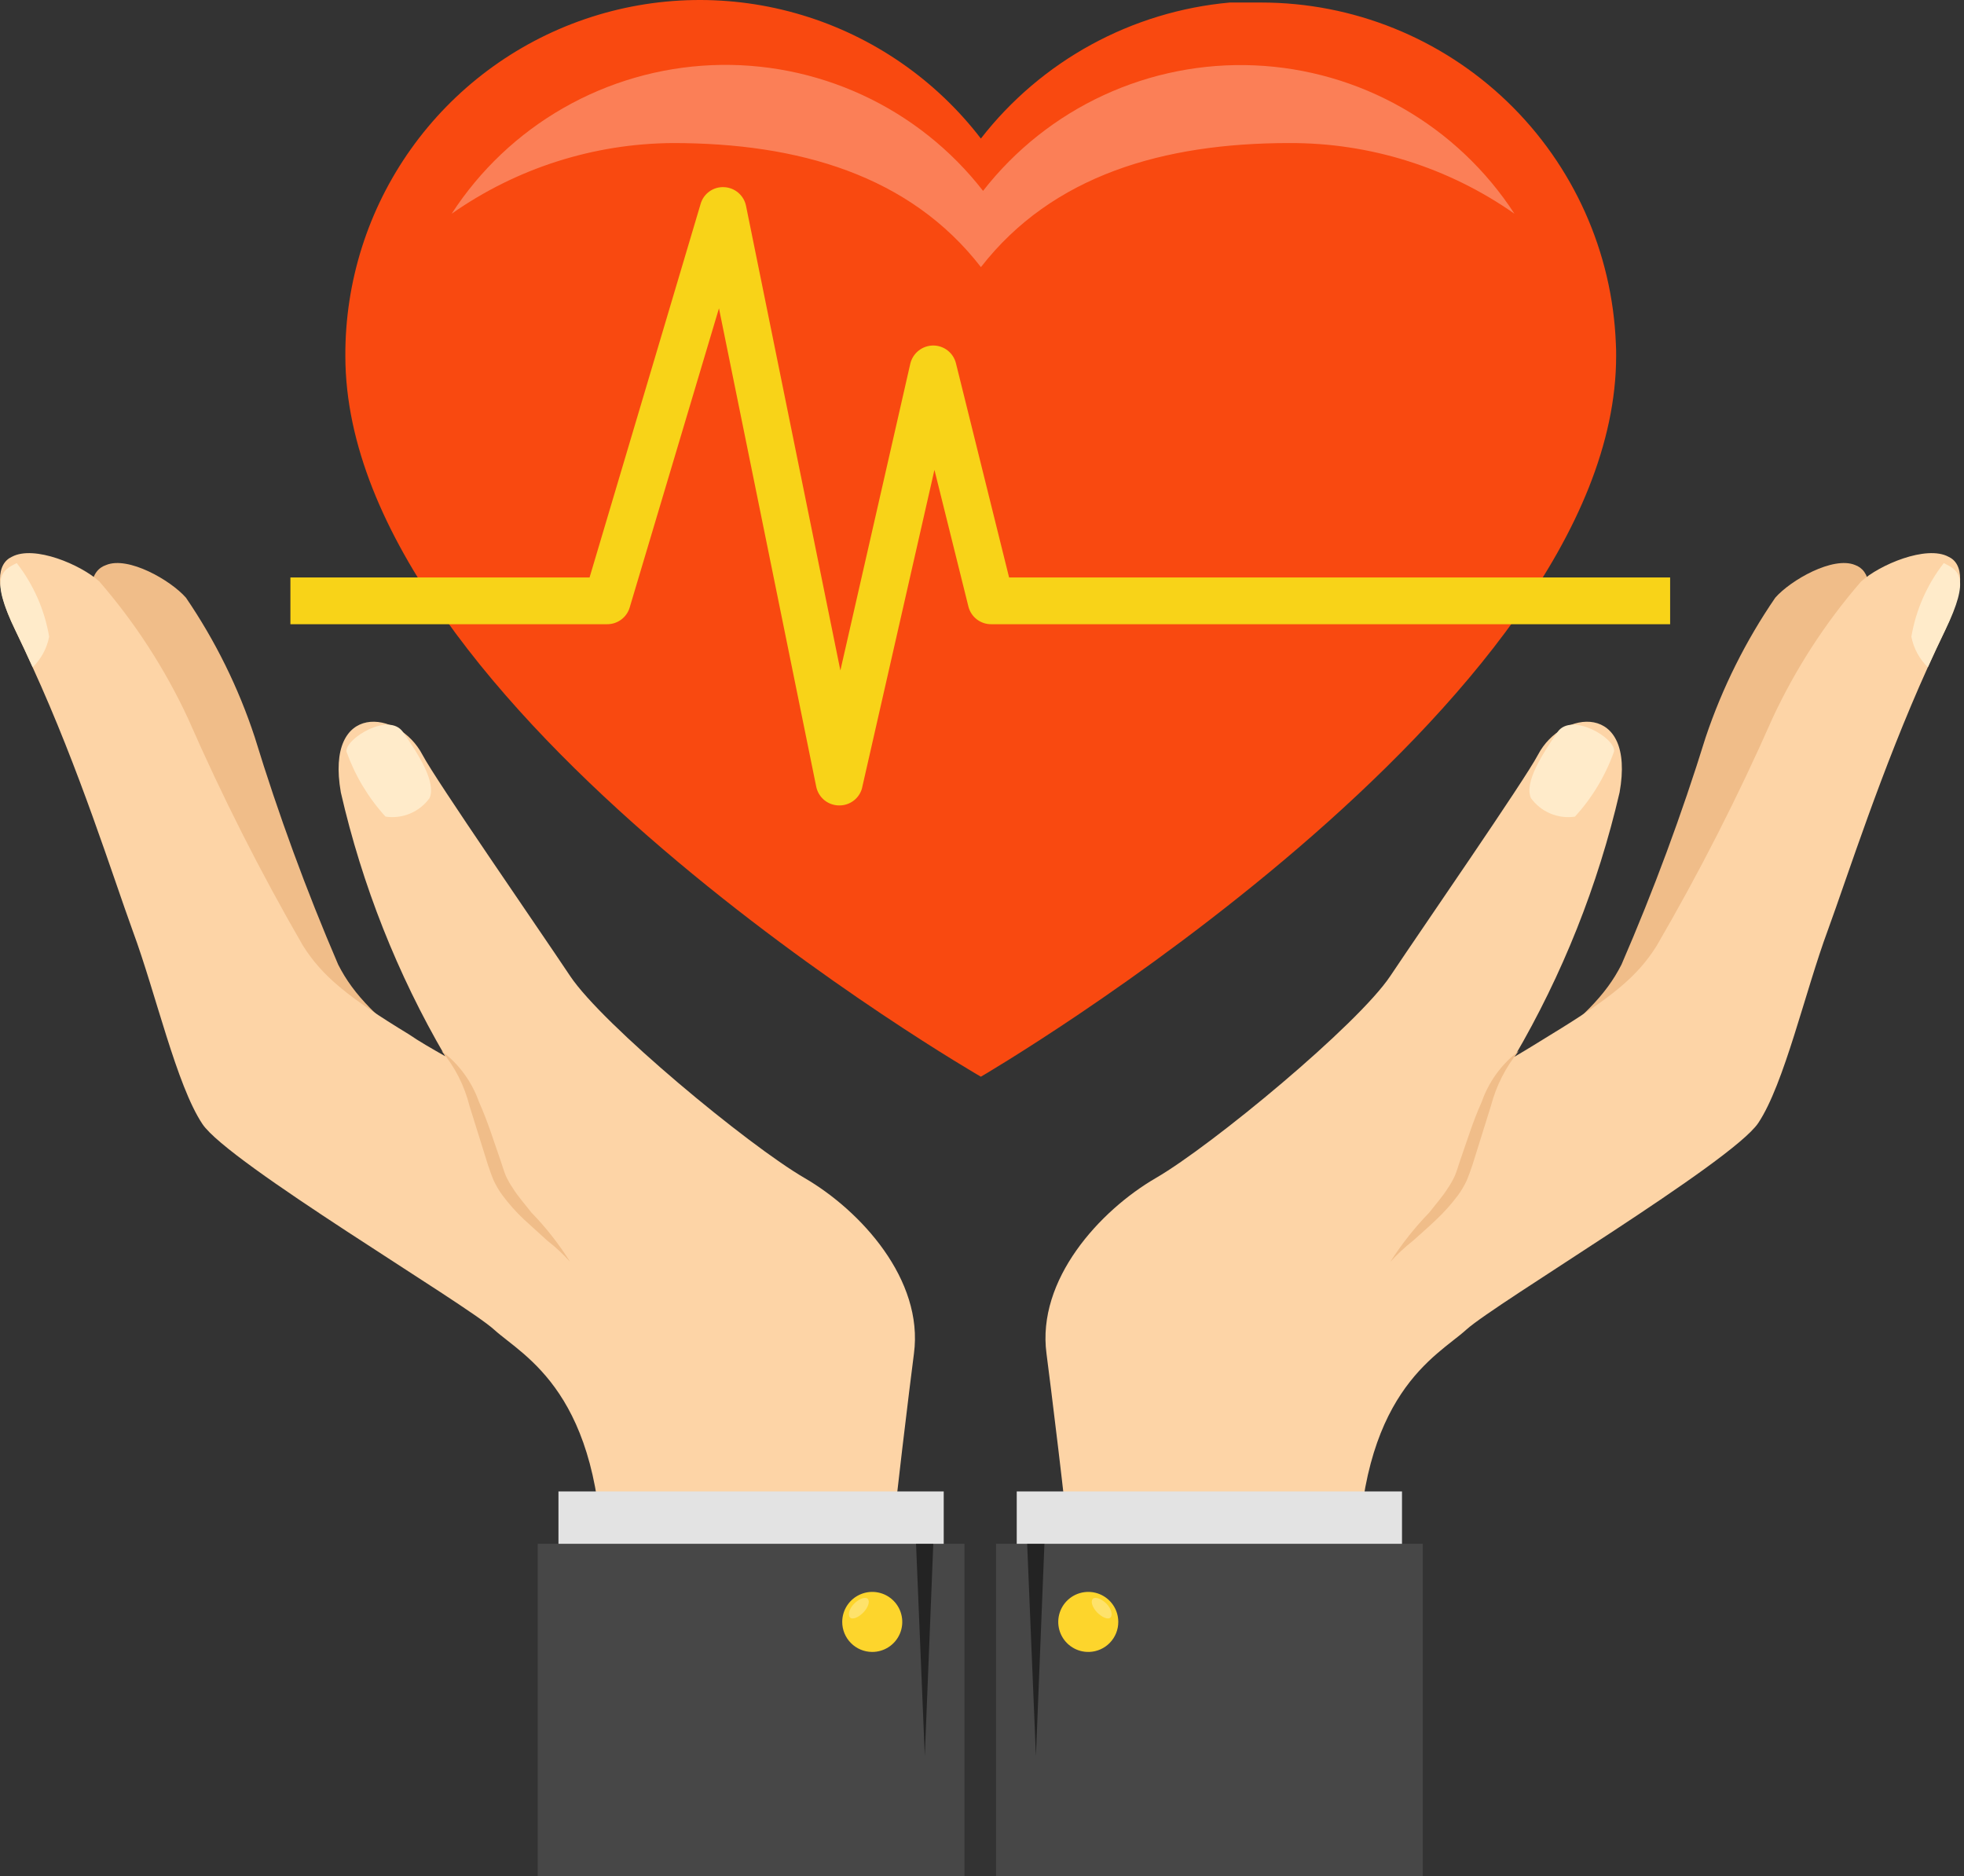 <svg width="112" height="107" viewBox="0 0 112 107" fill="none" xmlns="http://www.w3.org/2000/svg">
<rect x="0" y="0" width="112" height="107" fill="#333333" stroke="none"/>
<path d="M92.163 20.295C92.163 40.28 55.936 61.401 55.936 61.401C55.936 61.401 19.694 40.522 19.694 20.295C19.676 16.066 20.986 11.937 23.439 8.491C25.892 5.046 29.363 2.456 33.365 1.087C37.367 -0.281 41.698 -0.36 45.747 0.863C49.796 2.085 53.36 4.547 55.936 7.901C57.644 5.704 59.785 3.881 62.228 2.546C64.67 1.212 67.361 0.394 70.133 0.144C70.724 0.144 71.315 0.144 71.921 0.144C77.155 0.144 82.187 2.172 85.958 5.802C89.73 9.432 91.948 14.383 92.148 19.613C92.163 19.856 92.163 20.053 92.163 20.295Z" fill="#F94910"/>
<path opacity="0.3" d="M38.379 8.158C45.53 8.158 51.878 9.991 55.939 15.233C60.015 9.991 66.363 8.158 73.515 8.158C78.112 8.137 82.601 9.546 86.363 12.188C84.746 9.699 82.558 7.633 79.981 6.161C77.404 4.69 74.512 3.855 71.547 3.728C68.582 3.6 65.63 4.184 62.936 5.428C60.242 6.673 57.885 8.544 56.06 10.885C54.238 8.541 51.881 6.668 49.187 5.421C46.492 4.174 43.539 3.589 40.572 3.717C37.606 3.845 34.714 4.68 32.136 6.154C29.559 7.627 27.372 9.696 25.757 12.188C29.456 9.59 33.859 8.184 38.379 8.158Z" fill="white"/>
<path d="M47.848 45.931C47.54 45.929 47.242 45.822 47.005 45.626C46.767 45.429 46.605 45.157 46.545 44.855L41 17.582L35.909 34.643C35.827 34.92 35.657 35.163 35.424 35.335C35.192 35.507 34.91 35.599 34.621 35.597H16.561V32.931H33.621L39.954 11.628C40.036 11.341 40.212 11.091 40.455 10.918C40.697 10.745 40.99 10.658 41.288 10.673C41.588 10.685 41.875 10.797 42.103 10.992C42.332 11.188 42.487 11.454 42.545 11.749L47.924 38.234L51.909 20.749C51.977 20.454 52.142 20.19 52.379 20C52.615 19.811 52.909 19.706 53.212 19.703C53.511 19.702 53.803 19.801 54.039 19.985C54.276 20.169 54.443 20.428 54.515 20.719L57.545 32.931H95.242V35.597H56.53C56.232 35.6 55.942 35.503 55.706 35.322C55.47 35.141 55.301 34.886 55.227 34.597L53.288 26.794L49.151 44.976C49.068 45.256 48.896 45.501 48.661 45.673C48.425 45.846 48.14 45.936 47.848 45.931Z" fill="#F8D318"/>
<path d="M106.058 36.25C105.815 36.947 105.588 37.644 105.361 38.356C103.467 44.189 102.315 50.068 101.512 53.098C100.649 56.568 100.088 61.674 98.921 63.947C97.755 66.219 86.573 59.583 85.406 61.84C86.073 61.34 86.664 60.886 87.209 60.447C90.24 58.068 91.573 56.765 92.467 55.007C94.302 50.774 95.905 46.445 97.27 42.038C98.219 39.215 99.555 36.538 101.239 34.083C102.118 33.083 104.527 31.704 105.785 32.219C106.633 32.523 106.967 33.674 106.058 36.25Z" fill="#F0BD89"/>
<path d="M110.92 35.948C110.587 36.645 110.253 37.342 109.935 38.054C107.284 43.918 105.39 49.887 104.238 53.039C102.935 56.554 101.753 61.812 100.269 64.039C98.784 66.266 85.284 74.311 83.617 75.827C81.951 77.342 77.435 79.418 77.435 89.811C77.676 92.92 78.132 96.008 78.799 99.054H59.678C60.905 96.311 61.344 93.221 60.966 88.266C60.844 86.508 59.875 78.675 59.678 77.19C59.117 72.978 62.708 69.039 65.92 67.175C69.132 65.311 77.435 58.433 79.284 55.66C81.132 52.887 86.935 44.509 87.708 43.039C89.072 40.433 93.284 40.009 92.359 45.19C91.128 50.489 89.106 55.571 86.359 60.266C87.117 59.827 87.784 59.403 88.405 59.024C91.89 56.903 93.375 55.69 94.466 53.948C96.908 49.752 99.114 45.422 101.072 40.978C102.386 38.149 104.089 35.518 106.132 33.16C107.178 32.206 109.859 31.069 111.117 31.751C111.95 32.13 112.117 33.403 110.92 35.948Z" fill="#FDD4A6"/>
<path d="M86.617 59.931C85.869 60.845 85.327 61.91 85.026 63.052L83.965 66.446C83.859 66.749 83.768 67.021 83.647 67.309C83.509 67.608 83.341 67.892 83.147 68.158C82.779 68.652 82.368 69.114 81.92 69.537C81.496 69.946 81.041 70.34 80.587 70.749C80.12 71.117 79.684 71.522 79.283 71.961C79.928 70.948 80.675 70.004 81.511 69.143C81.874 68.673 82.268 68.234 82.571 67.749C82.722 67.528 82.854 67.295 82.965 67.052C83.071 66.794 83.162 66.491 83.253 66.218C83.647 65.097 83.996 63.946 84.496 62.84C84.899 61.681 85.637 60.669 86.617 59.931Z" fill="#F0BD89"/>
<path d="M110.923 35.945C110.589 36.642 110.256 37.339 109.938 38.051C109.455 37.58 109.127 36.972 108.999 36.309C109.258 34.779 109.893 33.337 110.847 32.112C111.68 32.521 112.408 32.9 110.923 35.945Z" fill="#FFEBCA"/>
<path d="M88.816 41.751C87.922 43.054 86.922 44.615 87.301 45.509C87.582 45.899 87.966 46.205 88.41 46.392C88.853 46.579 89.34 46.641 89.816 46.569C90.798 45.492 91.555 44.23 92.043 42.857C92.165 42.115 89.619 40.584 88.816 41.751Z" fill="#FFEBCA"/>
<path d="M79.951 85.052H57.981V89.506H79.951V85.052Z" fill="#E3E3E3"/>
<path d="M81.135 88.038H56.802V106.992H81.135V88.038Z" fill="#474747"/>
<path opacity="0.5" d="M59.56 88.038L59.075 100.144L58.575 88.038H59.56Z" fill="black"/>
<path d="M62.121 94.204C61.78 94.216 61.443 94.126 61.154 93.945C60.864 93.765 60.636 93.502 60.496 93.19C60.358 92.879 60.315 92.533 60.374 92.197C60.433 91.861 60.591 91.55 60.828 91.305C61.065 91.059 61.37 90.89 61.703 90.819C62.037 90.748 62.384 90.778 62.701 90.905C63.017 91.033 63.288 91.252 63.479 91.535C63.67 91.818 63.772 92.151 63.772 92.492C63.773 92.936 63.601 93.362 63.292 93.682C62.984 94.001 62.564 94.188 62.121 94.204Z" fill="#FDD52C"/>
<path opacity="0.3" d="M62.56 91.948C62.288 91.66 62.182 91.312 62.318 91.175C62.455 91.039 62.818 91.175 63.091 91.448C63.364 91.721 63.47 92.084 63.333 92.236C63.197 92.387 62.848 92.236 62.56 91.948Z" fill="white"/>
<path d="M5.74 36.25C5.982 36.947 6.209 37.644 6.437 38.356C8.33 44.189 9.482 50.068 10.239 53.098C11.103 56.568 11.664 61.674 12.83 63.947C13.997 66.219 25.179 59.583 26.346 61.84C25.679 61.34 25.088 60.886 24.543 60.447C21.512 58.068 20.179 56.765 19.285 55.007C17.465 50.773 15.877 46.444 14.527 42.038C13.599 39.215 12.278 36.538 10.603 34.083C9.724 33.083 7.315 31.704 6.058 32.219C5.164 32.523 4.83 33.674 5.74 36.25Z" fill="#F0BD89"/>
<path d="M0.877 35.948C1.21 36.645 1.544 37.342 1.862 38.054C4.544 43.918 6.407 49.887 7.574 53.099C8.877 56.615 10.059 61.872 11.543 64.099C13.028 66.327 26.513 74.311 28.18 75.827C29.846 77.342 34.361 79.418 34.361 89.811C34.12 92.92 33.665 96.008 32.998 99.054H52.119C50.892 96.311 50.452 93.221 50.831 88.266C50.968 86.508 51.922 78.675 52.119 77.19C52.68 72.978 49.089 69.039 45.877 67.175C42.664 65.311 34.361 58.433 32.513 55.66C30.665 52.887 24.862 44.509 24.089 43.039C22.725 40.433 18.528 40.009 19.437 45.19C20.65 50.478 22.657 55.551 25.392 60.236C24.619 59.796 23.877 59.372 23.331 58.993C19.846 56.872 18.362 55.66 17.271 53.918C14.85 49.73 12.664 45.41 10.725 40.978C9.411 38.149 7.708 35.518 5.665 33.16C4.619 32.206 1.953 31.069 0.68 31.751C-0.153 32.13 -0.366 33.403 0.877 35.948Z" fill="#FDD4A6"/>
<path d="M25.179 59.931C25.938 60.837 26.482 61.905 26.77 63.052L27.83 66.446C27.936 66.749 28.027 67.021 28.148 67.309C28.287 67.608 28.454 67.892 28.648 68.158C29.017 68.652 29.427 69.114 29.876 69.537L31.209 70.749C31.679 71.113 32.115 71.518 32.512 71.961C31.877 70.946 31.135 70.001 30.3 69.143C29.936 68.673 29.542 68.234 29.239 67.749C29.088 67.528 28.957 67.295 28.845 67.052C28.739 66.794 28.648 66.491 28.558 66.218C28.163 65.097 27.815 63.946 27.315 62.84C26.907 61.679 26.164 60.667 25.179 59.931Z" fill="#F0BD89"/>
<path d="M0.879 35.945C1.212 36.642 1.546 37.339 1.864 38.051C2.347 37.579 2.675 36.971 2.803 36.308C2.544 34.778 1.909 33.336 0.955 32.111C0.121 32.52 -0.606 32.899 0.879 35.945Z" fill="#FFEBCA"/>
<path d="M22.984 41.751C23.893 43.054 24.878 44.615 24.499 45.509C24.218 45.899 23.834 46.205 23.39 46.392C22.947 46.579 22.46 46.641 21.984 46.569C21.002 45.492 20.245 44.23 19.756 42.857C19.696 42.115 22.181 40.584 22.984 41.751Z" fill="#FFEBCA"/>
<path d="M53.817 85.052H31.847V89.506H53.817V85.052Z" fill="#E3E3E3"/>
<path d="M54.997 88.038H30.664V106.992H54.997V88.038Z" fill="#474747"/>
<path opacity="0.5" d="M52.238 88.038L52.738 100.144L53.223 88.038H52.238Z" fill="black"/>
<path d="M49.726 94.205C50.066 94.208 50.398 94.11 50.681 93.924C50.965 93.738 51.187 93.471 51.319 93.159C51.451 92.846 51.487 92.501 51.422 92.168C51.358 91.835 51.196 91.529 50.957 91.288C50.719 91.047 50.414 90.882 50.081 90.815C49.748 90.748 49.404 90.781 49.09 90.91C48.776 91.039 48.508 91.258 48.319 91.54C48.13 91.822 48.029 92.154 48.029 92.493C48.029 92.945 48.208 93.378 48.525 93.698C48.843 94.019 49.275 94.201 49.726 94.205Z" fill="#FDD52C"/>
<path opacity="0.3" d="M49.242 91.948C49.515 91.66 49.621 91.312 49.485 91.175C49.348 91.039 48.985 91.175 48.712 91.448C48.439 91.721 48.333 92.084 48.469 92.236C48.606 92.387 48.969 92.236 49.242 91.948Z" fill="white"/>
</svg>
